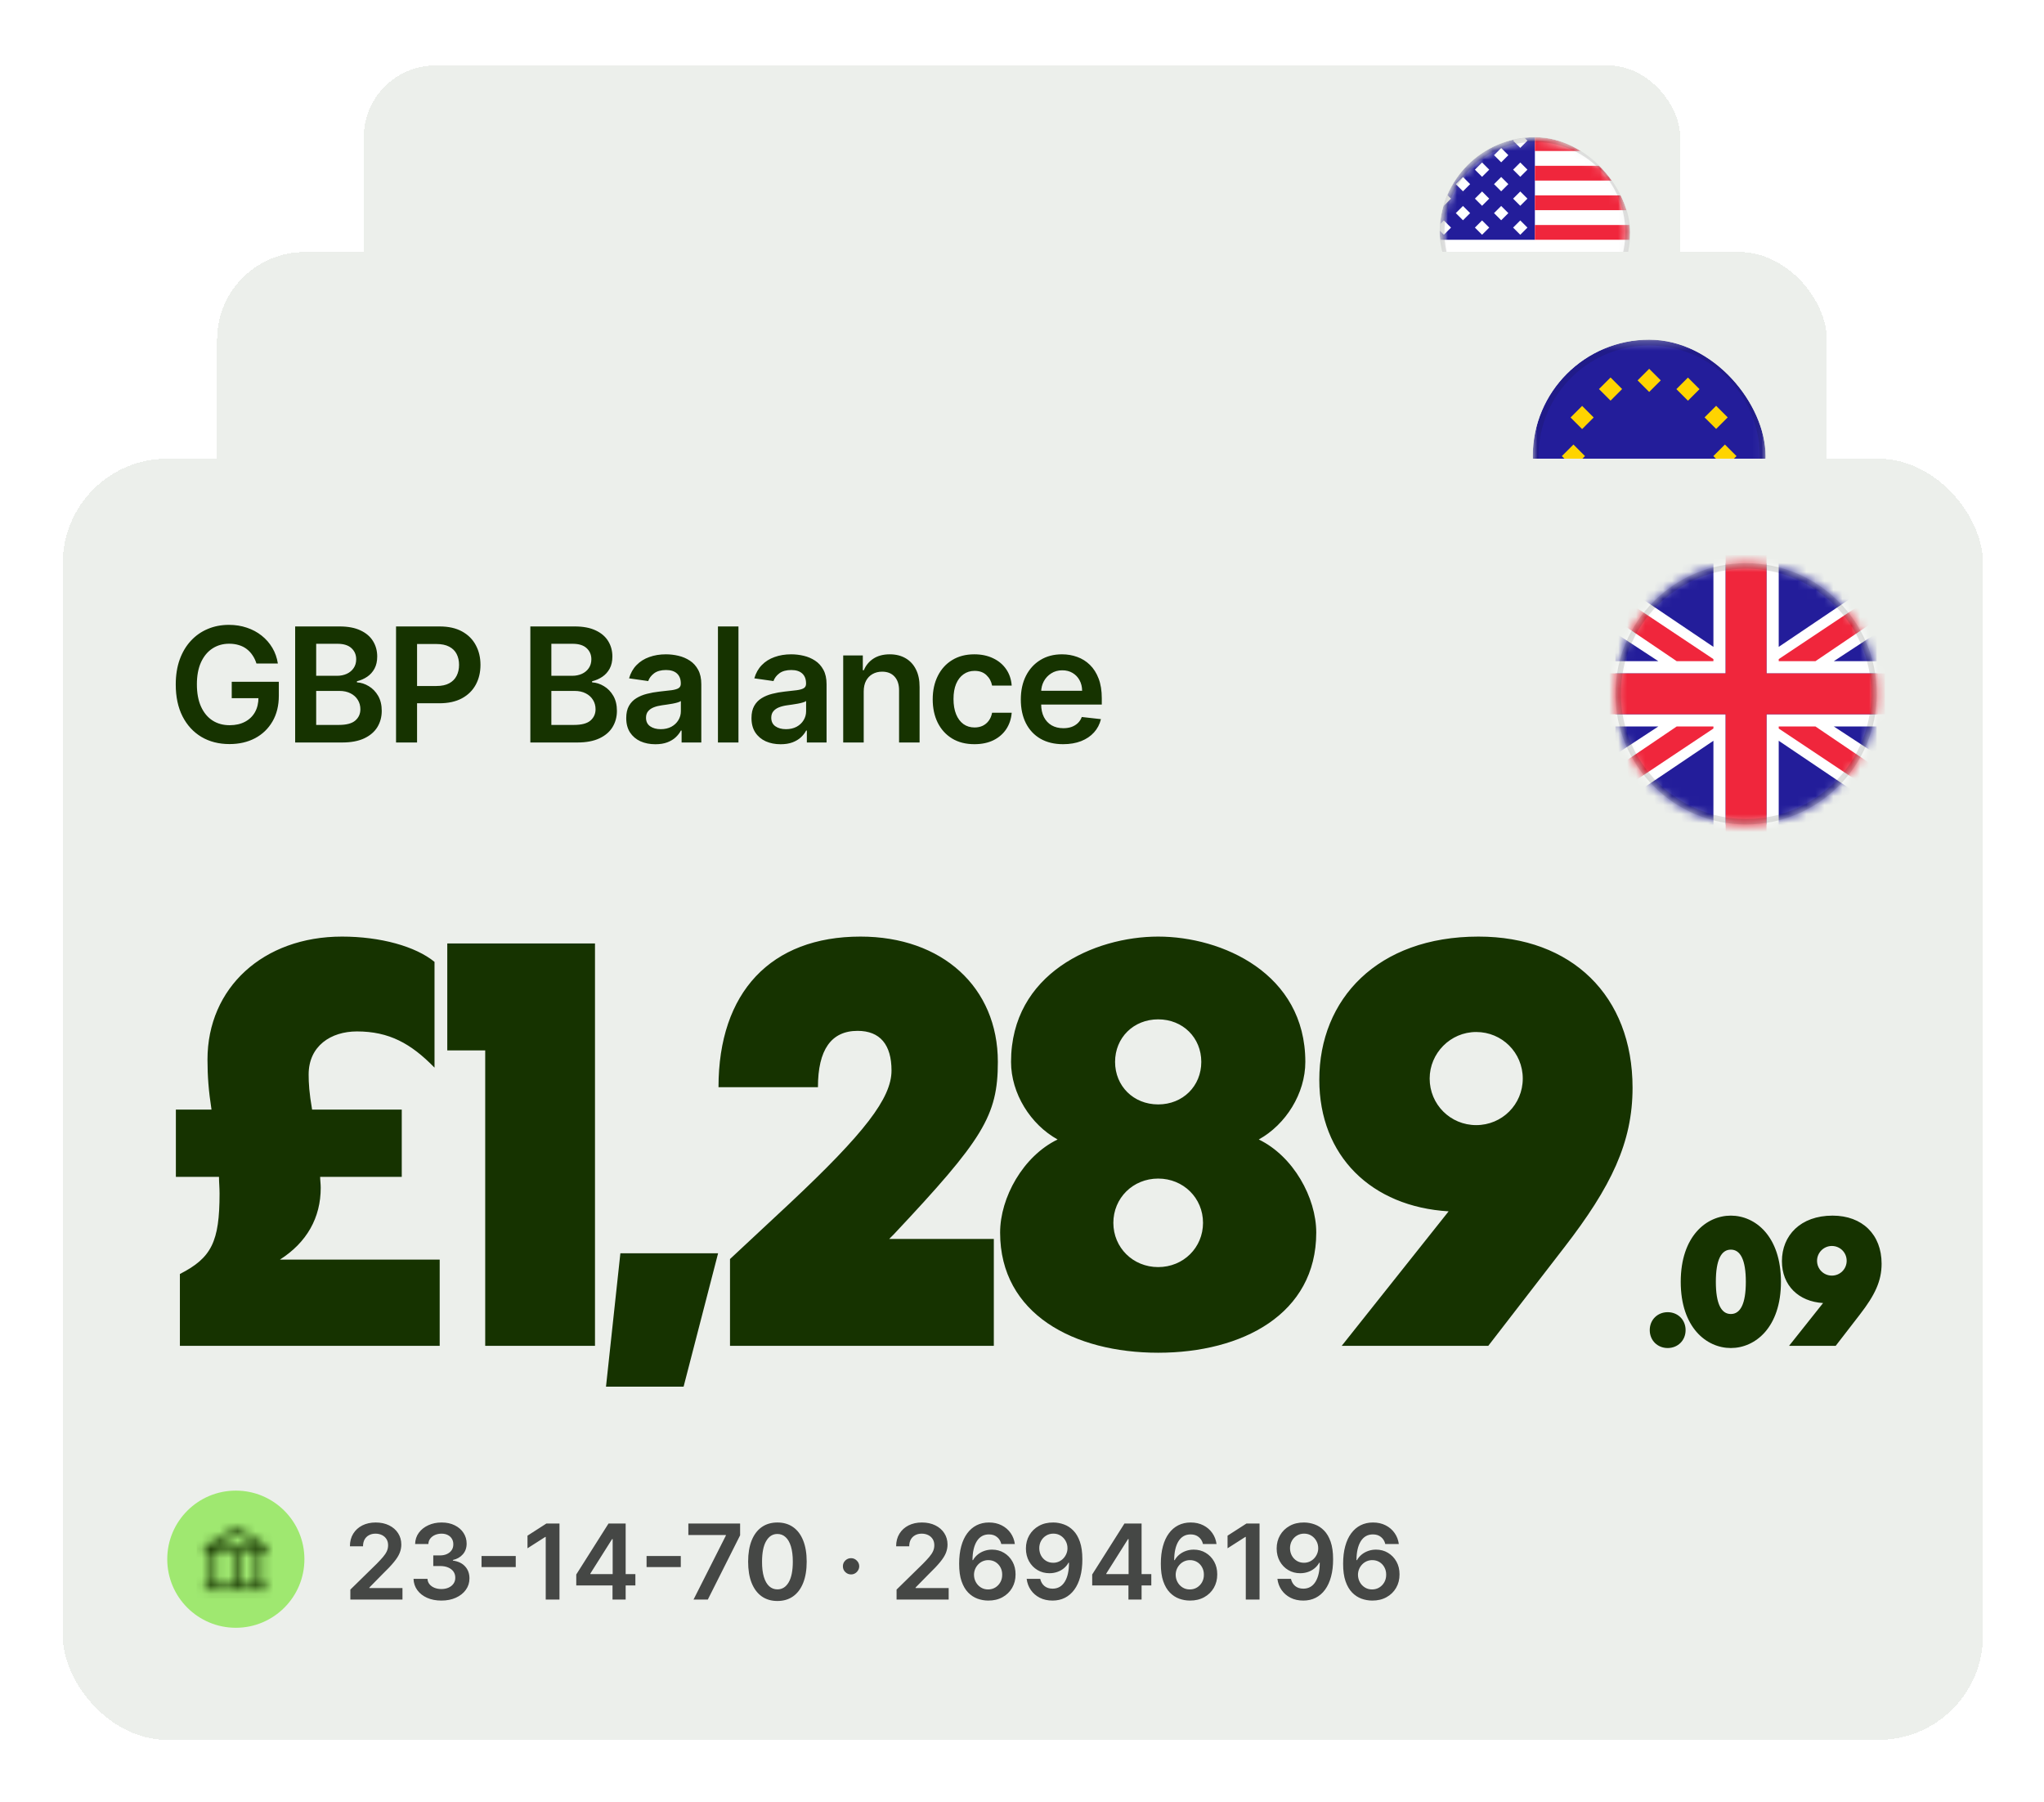 <svg width="228" height="201" viewBox="0 0 228 201" fill="none" xmlns="http://www.w3.org/2000/svg">
<g filter="url(#filter0_d_1416_63308)">
<rect x="40.578" y="10" width="146.844" height="98.061" rx="7.996" fill="#ECEFEB" shape-rendering="crispEdges"/>
<g clip-path="url(#clip0_1416_63308)">
<mask id="mask0_1416_63308" style="mask-type:luminance" maskUnits="userSpaceOnUse" x="160" y="17" width="22" height="23">
<path d="M181.829 28.615C181.829 22.75 177.074 17.996 171.209 17.996C165.344 17.996 160.59 22.75 160.59 28.615C160.59 34.48 165.344 39.235 171.209 39.235C177.074 39.235 181.829 34.48 181.829 28.615Z" fill="white"/>
</mask>
<g mask="url(#mask0_1416_63308)">
<path d="M181.829 28.615C181.829 22.75 177.074 17.996 171.209 17.996C165.344 17.996 160.59 22.75 160.59 28.615C160.59 34.48 165.344 39.235 171.209 39.235C177.074 39.235 181.829 34.48 181.829 28.615Z" fill="white"/>
<mask id="mask1_1416_63308" style="mask-type:alpha" maskUnits="userSpaceOnUse" x="160" y="17" width="22" height="23">
<path d="M171.209 39.235C177.074 39.235 181.829 34.48 181.829 28.615C181.829 22.75 177.074 17.996 171.209 17.996C165.344 17.996 160.59 22.75 160.59 28.615C160.59 34.48 165.344 39.235 171.209 39.235Z" fill="white"/>
</mask>
<g mask="url(#mask1_1416_63308)">
<path d="M160.59 17.996H181.829V39.235H160.59V17.996Z" fill="white"/>
<path d="M171.209 17.996H160.59V29.442H171.209V17.996Z" fill="#231D9A"/>
<path d="M167.451 20.801L168.25 20.002L167.451 19.203L166.652 20.002L167.451 20.801Z" fill="white"/>
<path d="M167.451 24.033L168.25 23.234L167.451 22.435L166.652 23.234L167.451 24.033Z" fill="white"/>
<path d="M167.451 27.265L168.25 26.466L167.451 25.667L166.652 26.466L167.451 27.265Z" fill="white"/>
<path d="M163.189 20.801L163.988 20.002L163.189 19.203L162.39 20.002L163.189 20.801Z" fill="white"/>
<path d="M163.189 24.033L163.988 23.234L163.189 22.435L162.39 23.234L163.189 24.033Z" fill="white"/>
<path d="M163.189 27.265L163.988 26.466L163.189 25.667L162.39 26.466L163.189 27.265Z" fill="white"/>
<path d="M169.58 22.417L170.379 21.618L169.58 20.819L168.781 21.618L169.58 22.417Z" fill="white"/>
<path d="M169.58 19.185L170.379 18.386L169.58 17.587L168.781 18.386L169.58 19.185Z" fill="white"/>
<path d="M169.58 25.649L170.379 24.85L169.58 24.051L168.781 24.85L169.58 25.649Z" fill="white"/>
<path d="M169.58 28.881L170.379 28.081L169.58 27.282L168.781 28.081L169.58 28.881Z" fill="white"/>
<path d="M165.318 22.417L166.117 21.618L165.318 20.819L164.519 21.618L165.318 22.417Z" fill="white"/>
<path d="M165.318 25.649L166.117 24.85L165.318 24.051L164.519 24.85L165.318 25.649Z" fill="white"/>
<path d="M165.318 28.881L166.117 28.081L165.318 27.282L164.519 28.081L165.318 28.881Z" fill="white"/>
<path d="M161.056 22.417L161.855 21.618L161.056 20.819L160.257 21.618L161.056 22.417Z" fill="white"/>
<path d="M161.056 25.649L161.855 24.85L161.056 24.051L160.257 24.85L161.056 25.649Z" fill="white"/>
<path d="M161.056 28.881L161.855 28.081L161.056 27.282L160.257 28.081L161.056 28.881Z" fill="white"/>
<path d="M186.891 17.887H171.211V19.537H186.891V17.887Z" fill="#F0263C"/>
<path d="M182.764 21.188H171.211V22.838H182.764V21.188Z" fill="#F0263C"/>
<path d="M182.764 24.489H171.211V26.139H182.764V24.489Z" fill="#F0263C"/>
<path d="M186.891 27.79H171.211V29.441H186.891V27.79Z" fill="#F0263C"/>
<path d="M186.808 31.091H160.812V32.741H186.808V31.091Z" fill="#F0263C"/>
<path d="M186.808 34.392H160.812V36.042H186.808V34.392Z" fill="#F0263C"/>
<path d="M186.808 37.693H160.812V39.343H186.808V37.693Z" fill="#F0263C"/>
</g>
</g>
<circle cx="171.209" cy="28.615" r="10.354" stroke="#0E0F0C" stroke-opacity="0.12" stroke-width="0.531"/>
</g>
</g>
<g filter="url(#filter1_d_1416_63308)">
<rect x="24.211" y="30.507" width="179.57" height="119.915" rx="9.778" fill="#ECEFEB" shape-rendering="crispEdges"/>
<g clip-path="url(#clip1_1416_63308)">
<mask id="mask2_1416_63308" style="mask-type:luminance" maskUnits="userSpaceOnUse" x="170" y="40" width="27" height="27">
<path d="M196.945 40.285H170.973V66.257H196.945V40.285Z" fill="white"/>
</mask>
<g mask="url(#mask2_1416_63308)">
<path d="M183.959 66.257C191.131 66.257 196.945 60.443 196.945 53.271C196.945 46.099 191.131 40.285 183.959 40.285C176.787 40.285 170.973 46.099 170.973 53.271C170.973 60.443 176.787 66.257 183.959 66.257Z" fill="#231D9A"/>
<path d="M185.251 44.823L183.959 43.532L182.668 44.823L183.959 46.114L185.251 44.823Z" fill="#FFD400"/>
<path d="M180.942 45.792L179.651 44.501L178.359 45.792L179.651 47.084L180.942 45.792Z" fill="#FFD400"/>
<path d="M177.77 48.964L176.479 47.673L175.188 48.964L176.479 50.256L177.77 48.964Z" fill="#FFD400"/>
<path d="M176.801 53.271L175.51 51.98L174.219 53.271L175.51 54.562L176.801 53.271Z" fill="#FFD400"/>
<path d="M177.782 57.594L176.491 56.302L175.199 57.594L176.491 58.885L177.782 57.594Z" fill="#FFD400"/>
<path d="M180.93 60.739L179.639 59.448L178.348 60.739L179.639 62.031L180.93 60.739Z" fill="#FFD400"/>
<path d="M188.323 62.031L187.031 60.739L188.323 59.448L189.614 60.739L188.323 62.031Z" fill="#FFD400"/>
<path d="M185.251 61.719L183.959 60.428L182.668 61.719L183.959 63.011L185.251 61.719Z" fill="#FFD400"/>
<path d="M192.727 57.578L191.436 56.287L190.145 57.578L191.436 58.87L192.727 57.578Z" fill="#FFD400"/>
<path d="M193.7 53.271L192.408 51.98L191.117 53.271L192.408 54.562L193.7 53.271Z" fill="#FFD400"/>
<path d="M192.719 48.951L191.428 47.66L190.137 48.951L191.428 50.242L192.719 48.951Z" fill="#FFD400"/>
<path d="M189.575 45.802L188.283 44.51L186.992 45.802L188.283 47.093L189.575 45.802Z" fill="#FFD400"/>
</g>
<circle cx="183.959" cy="53.271" r="12.662" stroke="#0E0F0C" stroke-opacity="0.12" stroke-width="0.649"/>
</g>
</g>
<g filter="url(#filter2_d_1416_63308)">
<rect x="7" y="53.858" width="214.2" height="142.914" rx="11.657" fill="#ECEFEB" shape-rendering="crispEdges"/>
<path d="M28.605 76.704C28.5 76.363 28.354 76.058 28.169 75.788C27.988 75.514 27.768 75.28 27.512 75.086C27.259 74.892 26.968 74.747 26.639 74.65C26.311 74.549 25.952 74.498 25.565 74.498C24.869 74.498 24.25 74.673 23.706 75.023C23.163 75.373 22.735 75.887 22.423 76.565C22.116 77.239 21.962 78.061 21.962 79.03C21.962 80.008 22.116 80.836 22.423 81.514C22.731 82.193 23.159 82.709 23.706 83.063C24.254 83.413 24.89 83.588 25.615 83.588C26.273 83.588 26.841 83.461 27.322 83.208C27.806 82.955 28.179 82.597 28.441 82.134C28.702 81.666 28.832 81.118 28.832 80.49L29.363 80.573H25.849V78.74H31.102V80.294C31.102 81.403 30.866 82.361 30.394 83.17C29.922 83.979 29.273 84.603 28.447 85.041C27.621 85.475 26.673 85.692 25.603 85.692C24.41 85.692 23.363 85.425 22.461 84.889C21.564 84.35 20.862 83.585 20.357 82.595C19.855 81.601 19.604 80.421 19.604 79.056C19.604 78.01 19.752 77.077 20.047 76.255C20.346 75.434 20.763 74.736 21.298 74.163C21.833 73.586 22.461 73.148 23.182 72.849C23.902 72.545 24.686 72.394 25.533 72.394C26.25 72.394 26.917 72.499 27.537 72.71C28.156 72.916 28.706 73.211 29.186 73.594C29.671 73.978 30.069 74.433 30.381 74.96C30.693 75.487 30.897 76.068 30.994 76.704H28.605ZM32.924 85.515V72.571H37.88C38.815 72.571 39.593 72.718 40.212 73.013C40.836 73.304 41.301 73.702 41.609 74.208C41.921 74.713 42.077 75.286 42.077 75.927C42.077 76.454 41.975 76.904 41.773 77.279C41.571 77.65 41.299 77.952 40.958 78.183C40.617 78.415 40.235 78.582 39.814 78.683V78.809C40.273 78.834 40.713 78.975 41.135 79.233C41.56 79.485 41.908 79.844 42.178 80.307C42.447 80.771 42.582 81.331 42.582 81.988C42.582 82.658 42.42 83.261 42.096 83.796C41.771 84.327 41.282 84.746 40.629 85.054C39.976 85.362 39.154 85.515 38.164 85.515H32.924ZM35.269 83.556H37.791C38.642 83.556 39.255 83.394 39.63 83.069C40.01 82.74 40.199 82.319 40.199 81.805C40.199 81.422 40.105 81.076 39.915 80.769C39.725 80.457 39.456 80.212 39.106 80.035C38.756 79.854 38.339 79.763 37.854 79.763H35.269V83.556ZM35.269 78.076H37.589C37.993 78.076 38.358 78.002 38.682 77.855C39.007 77.703 39.262 77.49 39.447 77.216C39.637 76.938 39.732 76.609 39.732 76.23C39.732 75.729 39.555 75.316 39.201 74.991C38.851 74.667 38.331 74.505 37.639 74.505H35.269V78.076ZM44.177 85.515V72.571H49.032C50.026 72.571 50.86 72.756 51.535 73.127C52.213 73.498 52.725 74.007 53.07 74.656C53.42 75.301 53.595 76.034 53.595 76.856C53.595 77.686 53.42 78.424 53.07 79.068C52.721 79.713 52.205 80.221 51.522 80.591C50.839 80.958 49.998 81.141 49 81.141H45.783V79.214H48.684C49.265 79.214 49.742 79.112 50.112 78.91C50.483 78.708 50.757 78.43 50.934 78.076C51.115 77.722 51.206 77.315 51.206 76.856C51.206 76.397 51.115 75.992 50.934 75.642C50.757 75.293 50.481 75.021 50.106 74.827C49.735 74.629 49.257 74.53 48.671 74.53H46.522V85.515H44.177ZM59.157 85.515V72.571H64.112C65.048 72.571 65.825 72.718 66.445 73.013C67.068 73.304 67.534 73.702 67.841 74.208C68.153 74.713 68.309 75.286 68.309 75.927C68.309 76.454 68.208 76.904 68.006 77.279C67.803 77.65 67.532 77.952 67.19 78.183C66.849 78.415 66.468 78.582 66.046 78.683V78.809C66.506 78.834 66.946 78.975 67.367 79.233C67.793 79.485 68.141 79.844 68.41 80.307C68.68 80.771 68.815 81.331 68.815 81.988C68.815 82.658 68.653 83.261 68.328 83.796C68.004 84.327 67.515 84.746 66.862 85.054C66.209 85.362 65.387 85.515 64.397 85.515H59.157ZM61.502 83.556H64.024C64.875 83.556 65.488 83.394 65.863 83.069C66.242 82.74 66.432 82.319 66.432 81.805C66.432 81.422 66.337 81.076 66.147 80.769C65.958 80.457 65.688 80.212 65.338 80.035C64.989 79.854 64.572 79.763 64.087 79.763H61.502V83.556ZM61.502 78.076H63.822C64.226 78.076 64.591 78.002 64.915 77.855C65.24 77.703 65.494 77.49 65.68 77.216C65.869 76.938 65.964 76.609 65.964 76.23C65.964 75.729 65.787 75.316 65.433 74.991C65.084 74.667 64.563 74.505 63.872 74.505H61.502V78.076ZM73.103 85.711C72.487 85.711 71.933 85.602 71.44 85.383C70.951 85.159 70.564 84.831 70.277 84.397C69.995 83.963 69.854 83.427 69.854 82.791C69.854 82.243 69.955 81.79 70.157 81.432C70.359 81.074 70.635 80.787 70.985 80.573C71.335 80.358 71.729 80.195 72.167 80.086C72.609 79.972 73.067 79.89 73.539 79.839C74.108 79.78 74.569 79.728 74.923 79.681C75.277 79.631 75.534 79.555 75.694 79.454C75.858 79.348 75.941 79.186 75.941 78.967V78.929C75.941 78.453 75.799 78.084 75.517 77.823C75.235 77.562 74.828 77.431 74.297 77.431C73.737 77.431 73.292 77.553 72.963 77.798C72.639 78.042 72.42 78.331 72.306 78.664L70.17 78.36C70.338 77.77 70.616 77.277 71.004 76.881C71.392 76.481 71.866 76.182 72.426 75.984C72.987 75.781 73.606 75.68 74.284 75.68C74.752 75.68 75.218 75.735 75.681 75.845C76.145 75.954 76.568 76.135 76.952 76.388C77.335 76.637 77.643 76.976 77.875 77.406C78.111 77.836 78.228 78.373 78.228 79.018V85.515H76.029V84.182H75.953C75.814 84.451 75.618 84.704 75.365 84.94C75.117 85.172 74.803 85.359 74.424 85.503C74.049 85.642 73.608 85.711 73.103 85.711ZM73.697 84.03C74.156 84.03 74.554 83.939 74.891 83.758C75.228 83.573 75.487 83.328 75.669 83.025C75.854 82.722 75.947 82.391 75.947 82.033V80.889C75.875 80.948 75.753 81.002 75.58 81.053C75.412 81.103 75.222 81.148 75.011 81.186C74.801 81.224 74.592 81.257 74.386 81.287C74.179 81.316 74 81.341 73.848 81.363C73.507 81.409 73.201 81.485 72.932 81.59C72.662 81.695 72.449 81.843 72.293 82.033C72.138 82.218 72.06 82.458 72.06 82.753C72.06 83.174 72.213 83.493 72.521 83.708C72.829 83.922 73.221 84.03 73.697 84.03ZM82.372 72.571V85.515H80.084V72.571H82.372ZM87.074 85.711C86.459 85.711 85.905 85.602 85.412 85.383C84.923 85.159 84.535 84.831 84.249 84.397C83.966 83.963 83.825 83.427 83.825 82.791C83.825 82.243 83.926 81.79 84.129 81.432C84.331 81.074 84.607 80.787 84.957 80.573C85.306 80.358 85.7 80.195 86.138 80.086C86.581 79.972 87.038 79.89 87.51 79.839C88.079 79.78 88.54 79.728 88.894 79.681C89.248 79.631 89.505 79.555 89.665 79.454C89.83 79.348 89.912 79.186 89.912 78.967V78.929C89.912 78.453 89.771 78.084 89.489 77.823C89.206 77.562 88.799 77.431 88.269 77.431C87.708 77.431 87.264 77.553 86.935 77.798C86.611 78.042 86.391 78.331 86.278 78.664L84.141 78.36C84.31 77.77 84.588 77.277 84.975 76.881C85.363 76.481 85.837 76.182 86.398 75.984C86.958 75.781 87.578 75.68 88.256 75.68C88.724 75.68 89.189 75.735 89.653 75.845C90.116 75.954 90.54 76.135 90.923 76.388C91.307 76.637 91.614 76.976 91.846 77.406C92.082 77.836 92.2 78.373 92.2 79.018V85.515H90.001V84.182H89.925C89.786 84.451 89.59 84.704 89.337 84.94C89.088 85.172 88.774 85.359 88.395 85.503C88.02 85.642 87.58 85.711 87.074 85.711ZM87.668 84.03C88.127 84.03 88.526 83.939 88.863 83.758C89.2 83.573 89.459 83.328 89.64 83.025C89.826 82.722 89.918 82.391 89.918 82.033V80.889C89.847 80.948 89.725 81.002 89.552 81.053C89.383 81.103 89.194 81.148 88.983 81.186C88.772 81.224 88.564 81.257 88.357 81.287C88.151 81.316 87.972 81.341 87.82 81.363C87.478 81.409 87.173 81.485 86.903 81.59C86.634 81.695 86.421 81.843 86.265 82.033C86.109 82.218 86.031 82.458 86.031 82.753C86.031 83.174 86.185 83.493 86.493 83.708C86.8 83.922 87.192 84.03 87.668 84.03ZM96.344 79.827V85.515H94.056V75.807H96.243V77.456H96.356C96.58 76.913 96.936 76.481 97.425 76.161C97.918 75.841 98.527 75.68 99.251 75.68C99.921 75.68 100.505 75.824 101.002 76.11C101.504 76.397 101.891 76.812 102.165 77.355C102.443 77.899 102.58 78.558 102.576 79.334V85.515H100.288V79.688C100.288 79.039 100.119 78.531 99.782 78.164C99.449 77.798 98.988 77.615 98.398 77.615C97.998 77.615 97.642 77.703 97.33 77.88C97.022 78.053 96.78 78.303 96.603 78.632C96.43 78.961 96.344 79.359 96.344 79.827ZM108.692 85.705C107.723 85.705 106.891 85.492 106.195 85.067C105.504 84.641 104.971 84.053 104.596 83.303C104.225 82.549 104.04 81.681 104.04 80.699C104.04 79.713 104.23 78.843 104.609 78.088C104.988 77.33 105.523 76.74 106.214 76.319C106.91 75.893 107.731 75.68 108.679 75.68C109.467 75.68 110.165 75.826 110.771 76.117C111.382 76.403 111.869 76.81 112.232 77.336C112.594 77.859 112.8 78.47 112.851 79.169H110.664C110.576 78.702 110.365 78.312 110.032 78C109.703 77.684 109.263 77.526 108.711 77.526C108.243 77.526 107.832 77.652 107.478 77.905C107.124 78.154 106.848 78.512 106.65 78.98C106.457 79.447 106.36 80.008 106.36 80.661C106.36 81.323 106.457 81.891 106.65 82.368C106.844 82.84 107.116 83.204 107.466 83.461C107.82 83.714 108.235 83.84 108.711 83.84C109.048 83.84 109.349 83.777 109.615 83.651C109.884 83.52 110.11 83.333 110.291 83.088C110.472 82.844 110.597 82.547 110.664 82.197H112.851C112.796 82.884 112.594 83.493 112.244 84.024C111.894 84.55 111.418 84.963 110.816 85.263C110.213 85.557 109.505 85.705 108.692 85.705ZM118.583 85.705C117.609 85.705 116.769 85.503 116.061 85.098C115.357 84.689 114.816 84.112 114.436 83.366C114.057 82.616 113.868 81.733 113.868 80.718C113.868 79.719 114.057 78.843 114.436 78.088C114.82 77.33 115.355 76.74 116.042 76.319C116.729 75.893 117.536 75.68 118.463 75.68C119.061 75.68 119.626 75.777 120.157 75.971C120.692 76.161 121.164 76.456 121.573 76.856C121.985 77.256 122.31 77.766 122.546 78.386C122.782 79.001 122.9 79.734 122.9 80.585V81.287H114.942V79.745H120.707C120.702 79.306 120.608 78.916 120.422 78.575C120.237 78.23 119.978 77.958 119.645 77.76C119.316 77.562 118.933 77.463 118.494 77.463C118.027 77.463 117.616 77.576 117.262 77.804C116.908 78.027 116.632 78.322 116.434 78.689C116.24 79.051 116.141 79.45 116.137 79.884V81.23C116.137 81.794 116.24 82.279 116.446 82.684C116.653 83.084 116.942 83.391 117.312 83.606C117.683 83.817 118.117 83.922 118.614 83.922C118.947 83.922 119.249 83.876 119.518 83.783C119.788 83.686 120.022 83.545 120.22 83.36C120.418 83.174 120.568 82.945 120.669 82.671L122.805 82.911C122.67 83.476 122.413 83.969 122.034 84.39C121.659 84.807 121.179 85.132 120.593 85.364C120.007 85.591 119.337 85.705 118.583 85.705Z" fill="#163300"/>
<path d="M20.067 144.801C23.593 143.006 24.491 141.211 24.491 135.825C24.491 135.184 24.427 134.543 24.427 133.966H19.618V126.464H23.593C23.273 124.413 23.144 122.746 23.144 120.886C23.144 112.872 29.363 107.166 38.147 107.166C42.443 107.166 46.354 108.256 48.469 109.987V121.784C45.841 119.091 43.404 117.745 39.814 117.745C36.929 117.745 34.428 119.348 34.428 122.553C34.428 123.515 34.492 124.605 34.813 126.464H44.815V133.966H35.711C35.711 134.35 35.775 134.735 35.775 135.184C35.775 138.518 34.236 141.275 31.223 143.198H49.046V152.815H20.067V144.801ZM66.369 107.935V152.815H54.123V119.861H49.892V107.935H66.369ZM67.597 157.367L69.2 142.493H80.1L76.253 157.367H67.597ZM81.429 152.815V143.134L88.097 136.915C96.431 129.093 99.445 125.182 99.445 122.105C99.445 119.219 98.162 117.681 95.662 117.681C92.713 117.681 91.238 119.796 91.238 123.964H80.146C80.146 113.385 85.981 107.166 95.983 107.166C105.087 107.166 111.306 112.808 111.306 121.143C111.306 127.17 109.639 129.798 99.701 140.377L99.188 140.89H110.857V152.815H81.429ZM129.191 153.585C119.83 153.585 111.559 149.289 111.559 140.185C111.559 136.274 114.124 131.658 117.971 129.798C114.957 128.131 112.778 124.669 112.778 121.143C112.778 111.269 122.074 107.166 129.191 107.166C136.307 107.166 145.604 111.269 145.604 121.143C145.604 124.669 143.424 128.131 140.411 129.798C144.258 131.658 146.822 136.274 146.822 140.185C146.822 149.289 138.551 153.585 129.191 153.585ZM124.19 139.095C124.19 141.852 126.37 144.032 129.191 144.032C132.012 144.032 134.192 141.852 134.192 139.095C134.192 136.338 132.012 134.158 129.191 134.158C126.37 134.158 124.19 136.338 124.19 139.095ZM124.382 121.143C124.382 123.836 126.434 125.887 129.191 125.887C131.948 125.887 133.999 123.836 133.999 121.143C133.999 118.45 131.948 116.398 129.191 116.398C126.434 116.398 124.382 118.45 124.382 121.143ZM164.922 107.166C175.309 107.166 182.105 113.77 182.105 124.028C182.105 130.119 179.733 135.056 174.476 141.852L166.012 152.815H149.663L161.589 137.813C152.997 137.3 147.163 131.658 147.163 123.13C147.163 114.154 153.638 107.166 164.922 107.166ZM159.473 123.002C159.473 125.887 161.781 128.195 164.666 128.195C167.551 128.195 169.859 125.887 169.859 123.002C169.859 120.117 167.551 117.809 164.666 117.809C161.781 117.809 159.473 120.181 159.473 123.002Z" fill="#163300"/>
<path d="M186.023 153.06C184.901 153.06 184.023 152.224 184.023 151.061C184.023 149.898 184.901 149.062 186.023 149.062C187.145 149.062 188.022 149.898 188.022 151.061C188.022 152.224 187.145 153.06 186.023 153.06ZM193.068 153.06C190.355 153.06 187.479 150.775 187.479 145.675C187.479 140.575 190.355 138.291 193.068 138.291C195.782 138.291 198.658 140.575 198.658 145.675C198.658 150.775 195.782 153.06 193.068 153.06ZM191.396 145.675C191.396 148.144 192.008 149.266 193.068 149.266C194.129 149.266 194.741 148.144 194.741 145.675C194.741 143.207 194.129 142.085 193.068 142.085C192.008 142.085 191.396 143.207 191.396 145.675ZM204.418 138.291C207.723 138.291 209.885 140.392 209.885 143.656C209.885 145.594 209.131 147.165 207.458 149.327L204.765 152.815H199.563L203.357 148.042C200.624 147.879 198.767 146.083 198.767 143.37C198.767 140.514 200.828 138.291 204.418 138.291ZM202.684 143.329C202.684 144.247 203.419 144.982 204.337 144.982C205.255 144.982 205.989 144.247 205.989 143.329C205.989 142.411 205.255 141.677 204.337 141.677C203.419 141.677 202.684 142.432 202.684 143.329Z" fill="#163300"/>
<circle cx="26.306" cy="176.615" r="7.65" fill="#9FE870"/>
<mask id="mask3_1416_63308" style="mask-type:alpha" maskUnits="userSpaceOnUse" x="22" y="173" width="8" height="8">
<path fill-rule="evenodd" clip-rule="evenodd" d="M26.637 173.212C26.484 173.116 26.291 173.114 26.136 173.207L22.817 175.215C22.667 175.306 22.619 175.5 22.71 175.65C22.769 175.748 22.874 175.803 22.981 175.803L23.456 175.803V179.446H22.823V180.08H29.791V179.446H29.158V175.803H29.633C29.738 175.803 29.84 175.751 29.901 175.656C29.994 175.508 29.95 175.312 29.802 175.219L26.637 173.212ZM28.542 175.17L26.38 173.8L24.116 175.17H28.542ZM26.624 175.803H28.524V179.446H26.624V175.803ZM24.09 175.803V179.446H25.99V175.803H24.09Z" fill="#FF00FF"/>
</mask>
<g mask="url(#mask3_1416_63308)">
<rect x="21.938" y="172.244" width="8.743" height="8.743" fill="#163300"/>
</g>
<path d="M39.081 181.115V180.006L42.025 177.121C42.306 176.836 42.541 176.584 42.728 176.363C42.916 176.142 43.057 175.928 43.151 175.721C43.245 175.514 43.291 175.294 43.291 175.059C43.291 174.791 43.231 174.562 43.109 174.372C42.988 174.179 42.821 174.03 42.608 173.925C42.396 173.82 42.154 173.767 41.884 173.767C41.605 173.767 41.361 173.825 41.151 173.941C40.942 174.054 40.779 174.216 40.663 174.426C40.55 174.635 40.493 174.885 40.493 175.175H39.032C39.032 174.637 39.155 174.169 39.4 173.772C39.646 173.374 39.984 173.067 40.414 172.848C40.848 172.63 41.344 172.521 41.905 172.521C42.473 172.521 42.973 172.628 43.403 172.84C43.834 173.053 44.168 173.344 44.405 173.714C44.645 174.083 44.765 174.506 44.765 174.98C44.765 175.298 44.705 175.61 44.583 175.916C44.462 176.222 44.248 176.562 43.941 176.934C43.638 177.307 43.212 177.758 42.662 178.288L41.201 179.774V179.832H44.894V181.115H39.081ZM49.236 181.231C48.64 181.231 48.11 181.129 47.647 180.925C47.186 180.721 46.821 180.436 46.554 180.072C46.286 179.708 46.144 179.287 46.127 178.81H47.684C47.697 179.039 47.773 179.239 47.911 179.41C48.049 179.578 48.233 179.709 48.462 179.803C48.691 179.897 48.948 179.944 49.232 179.944C49.535 179.944 49.805 179.891 50.039 179.786C50.274 179.679 50.457 179.53 50.59 179.339C50.722 179.149 50.787 178.93 50.784 178.681C50.787 178.425 50.721 178.198 50.586 178.002C50.45 177.806 50.254 177.653 49.998 177.543C49.744 177.432 49.438 177.377 49.079 177.377H48.33V176.193H49.079C49.374 176.193 49.632 176.142 49.853 176.04C50.076 175.938 50.252 175.795 50.379 175.61C50.506 175.422 50.568 175.205 50.565 174.96C50.568 174.72 50.514 174.511 50.404 174.335C50.296 174.155 50.143 174.016 49.944 173.917C49.748 173.817 49.518 173.767 49.253 173.767C48.993 173.767 48.753 173.814 48.532 173.908C48.312 174.002 48.134 174.136 47.998 174.31C47.863 174.481 47.791 174.685 47.783 174.922H46.305C46.316 174.448 46.453 174.031 46.715 173.672C46.98 173.311 47.333 173.029 47.775 172.828C48.216 172.624 48.712 172.521 49.261 172.521C49.827 172.521 50.318 172.628 50.735 172.84C51.154 173.05 51.478 173.333 51.707 173.689C51.937 174.045 52.051 174.438 52.051 174.869C52.054 175.346 51.913 175.746 51.629 176.069C51.347 176.392 50.977 176.603 50.519 176.702V176.769C51.115 176.851 51.572 177.072 51.89 177.431C52.21 177.787 52.368 178.23 52.366 178.76C52.366 179.235 52.23 179.66 51.96 180.035C51.692 180.407 51.322 180.7 50.85 180.912C50.381 181.125 49.843 181.231 49.236 181.231ZM57.529 176.26V177.493H53.712V176.26H57.529ZM62.408 172.637V181.115H60.873V174.132H60.823L58.84 175.398V173.991L60.947 172.637H62.408ZM64.28 179.542V178.321L67.877 172.637H68.895V174.376H68.275L65.853 178.213V178.28H70.874V179.542H64.28ZM68.324 181.115V179.17L68.341 178.623V172.637H69.79V181.115H68.324ZM75.939 176.26V177.493H72.122V176.26H75.939ZM77.362 181.115L80.968 173.979V173.921H76.783V172.637H82.557V173.95L78.956 181.115H77.362ZM86.717 181.277C86.035 181.277 85.45 181.104 84.962 180.759C84.476 180.412 84.102 179.911 83.84 179.257C83.58 178.6 83.451 177.809 83.451 176.885C83.453 175.96 83.584 175.174 83.844 174.525C84.106 173.874 84.48 173.377 84.966 173.035C85.454 172.693 86.038 172.521 86.717 172.521C87.396 172.521 87.979 172.693 88.468 173.035C88.956 173.377 89.33 173.874 89.59 174.525C89.852 175.176 89.983 175.963 89.983 176.885C89.983 177.812 89.852 178.604 89.59 179.261C89.33 179.915 88.956 180.414 88.468 180.759C87.982 181.104 87.398 181.277 86.717 181.277ZM86.717 179.981C87.247 179.981 87.665 179.72 87.971 179.199C88.28 178.674 88.435 177.903 88.435 176.885C88.435 176.211 88.364 175.645 88.224 175.187C88.083 174.729 87.884 174.384 87.627 174.152C87.371 173.918 87.067 173.801 86.717 173.801C86.19 173.801 85.773 174.063 85.467 174.587C85.16 175.109 85.006 175.875 85.003 176.885C85 177.561 85.068 178.129 85.206 178.59C85.347 179.051 85.545 179.399 85.802 179.633C86.058 179.865 86.364 179.981 86.717 179.981ZM94.933 178.313C94.682 178.313 94.467 178.224 94.287 178.048C94.108 177.871 94.019 177.656 94.022 177.402C94.019 177.154 94.108 176.941 94.287 176.765C94.467 176.588 94.682 176.5 94.933 176.5C95.176 176.5 95.387 176.588 95.566 176.765C95.749 176.941 95.841 177.154 95.844 177.402C95.841 177.57 95.797 177.724 95.711 177.862C95.629 178 95.518 178.11 95.38 178.193C95.245 178.273 95.096 178.313 94.933 178.313ZM100.009 181.115V180.006L102.953 177.121C103.234 176.836 103.469 176.584 103.656 176.363C103.844 176.142 103.985 175.928 104.079 175.721C104.172 175.514 104.219 175.294 104.219 175.059C104.219 174.791 104.159 174.562 104.037 174.372C103.916 174.179 103.749 174.03 103.536 173.925C103.324 173.82 103.082 173.767 102.812 173.767C102.533 173.767 102.289 173.825 102.079 173.941C101.869 174.054 101.707 174.216 101.591 174.426C101.478 174.635 101.421 174.885 101.421 175.175H99.96C99.96 174.637 100.083 174.169 100.328 173.772C100.574 173.374 100.912 173.067 101.342 172.848C101.776 172.63 102.272 172.521 102.833 172.521C103.401 172.521 103.901 172.628 104.331 172.84C104.762 173.053 105.096 173.344 105.333 173.714C105.573 174.083 105.693 174.506 105.693 174.98C105.693 175.298 105.632 175.61 105.511 175.916C105.39 176.222 105.176 176.562 104.869 176.934C104.566 177.307 104.139 177.758 103.59 178.288L102.129 179.774V179.832H105.821V181.115H100.009ZM110.226 181.231C109.82 181.228 109.424 181.158 109.038 181.02C108.652 180.879 108.304 180.652 107.995 180.337C107.686 180.02 107.44 179.599 107.258 179.074C107.076 178.547 106.986 177.895 106.989 177.116C106.989 176.391 107.066 175.743 107.221 175.175C107.375 174.606 107.597 174.126 107.887 173.734C108.177 173.34 108.526 173.039 108.935 172.832C109.346 172.625 109.805 172.521 110.313 172.521C110.846 172.521 111.318 172.626 111.729 172.836C112.143 173.046 112.477 173.333 112.731 173.697C112.984 174.059 113.142 174.467 113.202 174.922H111.691C111.614 174.597 111.456 174.337 111.215 174.144C110.978 173.948 110.677 173.85 110.313 173.85C109.725 173.85 109.273 174.106 108.955 174.616C108.641 175.127 108.482 175.828 108.479 176.719H108.537C108.672 176.476 108.848 176.268 109.063 176.094C109.278 175.92 109.521 175.786 109.791 175.692C110.065 175.596 110.353 175.548 110.657 175.548C111.153 175.548 111.599 175.666 111.994 175.904C112.391 176.141 112.706 176.468 112.938 176.885C113.169 177.299 113.284 177.773 113.281 178.309C113.284 178.866 113.157 179.367 112.9 179.811C112.644 180.253 112.286 180.601 111.828 180.854C111.37 181.108 110.836 181.234 110.226 181.231ZM110.218 179.989C110.519 179.989 110.788 179.916 111.025 179.77C111.262 179.624 111.45 179.426 111.588 179.178C111.726 178.93 111.794 178.651 111.791 178.342C111.794 178.038 111.727 177.764 111.592 177.518C111.46 177.272 111.276 177.078 111.042 176.934C110.807 176.791 110.539 176.719 110.238 176.719C110.015 176.719 109.807 176.762 109.613 176.847C109.42 176.933 109.252 177.052 109.108 177.203C108.965 177.352 108.852 177.526 108.769 177.725C108.689 177.921 108.647 178.131 108.645 178.354C108.647 178.649 108.716 178.921 108.852 179.17C108.987 179.418 109.173 179.617 109.411 179.766C109.648 179.915 109.917 179.989 110.218 179.989ZM117.495 172.521C117.901 172.524 118.296 172.596 118.679 172.737C119.066 172.875 119.413 173.101 119.722 173.416C120.032 173.727 120.277 174.146 120.459 174.67C120.641 175.194 120.733 175.843 120.733 176.616C120.735 177.344 120.658 177.995 120.501 178.569C120.346 179.141 120.124 179.624 119.834 180.018C119.544 180.413 119.195 180.714 118.787 180.921C118.378 181.128 117.919 181.231 117.408 181.231C116.873 181.231 116.398 181.126 115.984 180.917C115.573 180.707 115.241 180.42 114.987 180.056C114.733 179.691 114.577 179.275 114.519 178.805H116.03C116.107 179.142 116.264 179.41 116.502 179.608C116.742 179.804 117.044 179.902 117.408 179.902C117.996 179.902 118.449 179.647 118.766 179.137C119.084 178.626 119.242 177.917 119.242 177.009H119.184C119.049 177.252 118.874 177.461 118.659 177.638C118.443 177.812 118.199 177.946 117.926 178.04C117.655 178.133 117.368 178.18 117.065 178.18C116.568 178.18 116.121 178.062 115.724 177.824C115.329 177.587 115.016 177.261 114.784 176.847C114.555 176.433 114.439 175.96 114.436 175.427C114.436 174.876 114.563 174.38 114.817 173.941C115.074 173.5 115.431 173.152 115.889 172.898C116.347 172.642 116.883 172.516 117.495 172.521ZM117.499 173.763C117.201 173.763 116.932 173.836 116.692 173.983C116.455 174.126 116.267 174.322 116.129 174.571C115.994 174.816 115.926 175.091 115.926 175.394C115.929 175.695 115.997 175.968 116.129 176.214C116.264 176.46 116.448 176.654 116.68 176.798C116.914 176.941 117.182 177.013 117.483 177.013C117.706 177.013 117.915 176.97 118.108 176.885C118.301 176.799 118.47 176.68 118.613 176.529C118.759 176.374 118.872 176.199 118.952 176.003C119.035 175.807 119.075 175.6 119.073 175.382C119.073 175.092 119.004 174.824 118.866 174.579C118.73 174.333 118.544 174.136 118.307 173.987C118.072 173.838 117.803 173.763 117.499 173.763ZM121.83 179.542V178.321L125.427 172.637H126.445V174.376H125.824L123.403 178.213V178.28H128.424V179.542H121.83ZM125.874 181.115V179.17L125.891 178.623V172.637H127.339V181.115H125.874ZM132.723 181.231C132.317 181.228 131.921 181.158 131.535 181.02C131.149 180.879 130.801 180.652 130.492 180.337C130.183 180.02 129.937 179.599 129.755 179.074C129.573 178.547 129.483 177.895 129.486 177.116C129.486 176.391 129.563 175.743 129.718 175.175C129.872 174.606 130.094 174.126 130.384 173.734C130.674 173.34 131.023 173.039 131.432 172.832C131.843 172.625 132.302 172.521 132.81 172.521C133.343 172.521 133.815 172.626 134.226 172.836C134.64 173.046 134.974 173.333 135.228 173.697C135.481 174.059 135.639 174.467 135.699 174.922H134.188C134.111 174.597 133.953 174.337 133.712 174.144C133.475 173.948 133.174 173.85 132.81 173.85C132.222 173.85 131.77 174.106 131.452 174.616C131.138 175.127 130.979 175.828 130.976 176.719H131.034C131.169 176.476 131.345 176.268 131.56 176.094C131.775 175.92 132.018 175.786 132.288 175.692C132.562 175.596 132.85 175.548 133.154 175.548C133.65 175.548 134.096 175.666 134.491 175.904C134.888 176.141 135.203 176.468 135.435 176.885C135.666 177.299 135.781 177.773 135.778 178.309C135.781 178.866 135.654 179.367 135.397 179.811C135.141 180.253 134.783 180.601 134.325 180.854C133.867 181.108 133.333 181.234 132.723 181.231ZM132.715 179.989C133.016 179.989 133.285 179.916 133.522 179.77C133.759 179.624 133.947 179.426 134.085 179.178C134.223 178.93 134.291 178.651 134.288 178.342C134.291 178.038 134.224 177.764 134.089 177.518C133.957 177.272 133.773 177.078 133.539 176.934C133.304 176.791 133.036 176.719 132.735 176.719C132.512 176.719 132.304 176.762 132.11 176.847C131.917 176.933 131.749 177.052 131.605 177.203C131.462 177.352 131.349 177.526 131.266 177.725C131.186 177.921 131.145 178.131 131.142 178.354C131.145 178.649 131.213 178.921 131.349 179.17C131.484 179.418 131.67 179.617 131.908 179.766C132.145 179.915 132.414 179.989 132.715 179.989ZM140.497 172.637V181.115H138.962V174.132H138.912L136.929 175.398V173.991L139.036 172.637H140.497ZM145.465 172.521C145.871 172.524 146.265 172.596 146.649 172.737C147.035 172.875 147.383 173.101 147.692 173.416C148.001 173.727 148.247 174.146 148.429 174.67C148.611 175.194 148.702 175.843 148.702 176.616C148.705 177.344 148.628 177.995 148.47 178.569C148.316 179.141 148.094 179.624 147.804 180.018C147.514 180.413 147.165 180.714 146.757 180.921C146.348 181.128 145.889 181.231 145.378 181.231C144.843 181.231 144.368 181.126 143.954 180.917C143.543 180.707 143.21 180.42 142.956 180.056C142.702 179.691 142.547 179.275 142.489 178.805H144C144.077 179.142 144.234 179.41 144.471 179.608C144.712 179.804 145.014 179.902 145.378 179.902C145.966 179.902 146.418 179.647 146.736 179.137C147.053 178.626 147.212 177.917 147.212 177.009H147.154C147.019 177.252 146.843 177.461 146.628 177.638C146.413 177.812 146.169 177.946 145.896 178.04C145.625 178.133 145.338 178.18 145.034 178.18C144.538 178.18 144.091 178.062 143.693 177.824C143.299 177.587 142.985 177.261 142.754 176.847C142.524 176.433 142.409 175.96 142.406 175.427C142.406 174.876 142.533 174.38 142.787 173.941C143.043 173.5 143.401 173.152 143.859 172.898C144.317 172.642 144.852 172.516 145.465 172.521ZM145.469 173.763C145.171 173.763 144.902 173.836 144.662 173.983C144.425 174.126 144.237 174.322 144.099 174.571C143.964 174.816 143.896 175.091 143.896 175.394C143.899 175.695 143.966 175.968 144.099 176.214C144.234 176.46 144.418 176.654 144.649 176.798C144.884 176.941 145.152 177.013 145.453 177.013C145.676 177.013 145.884 176.97 146.078 176.885C146.271 176.799 146.439 176.68 146.583 176.529C146.729 176.374 146.842 176.199 146.922 176.003C147.005 175.807 147.045 175.6 147.042 175.382C147.042 175.092 146.973 174.824 146.835 174.579C146.7 174.333 146.514 174.136 146.276 173.987C146.042 173.838 145.773 173.763 145.469 173.763ZM153.057 181.231C152.651 181.228 152.255 181.158 151.869 181.02C151.483 180.879 151.135 180.652 150.826 180.337C150.517 180.02 150.271 179.599 150.089 179.074C149.907 178.547 149.817 177.895 149.82 177.116C149.82 176.391 149.897 175.743 150.052 175.175C150.206 174.606 150.428 174.126 150.718 173.734C151.008 173.34 151.357 173.039 151.766 172.832C152.177 172.625 152.636 172.521 153.144 172.521C153.677 172.521 154.149 172.626 154.56 172.836C154.974 173.046 155.308 173.333 155.562 173.697C155.816 174.059 155.973 174.467 156.034 174.922H154.523C154.445 174.597 154.287 174.337 154.047 174.144C153.809 173.948 153.508 173.85 153.144 173.85C152.556 173.85 152.104 174.106 151.786 174.616C151.472 175.127 151.313 175.828 151.31 176.719H151.368C151.503 176.476 151.679 176.268 151.894 176.094C152.109 175.92 152.352 175.786 152.622 175.692C152.896 175.596 153.184 175.548 153.488 175.548C153.984 175.548 154.43 175.666 154.825 175.904C155.222 176.141 155.537 176.468 155.769 176.885C156 177.299 156.115 177.773 156.112 178.309C156.115 178.866 155.988 179.367 155.731 179.811C155.475 180.253 155.117 180.601 154.659 180.854C154.201 181.108 153.667 181.234 153.057 181.231ZM153.049 179.989C153.35 179.989 153.619 179.916 153.856 179.77C154.093 179.624 154.281 179.426 154.419 179.178C154.557 178.93 154.625 178.651 154.622 178.342C154.625 178.038 154.558 177.764 154.423 177.518C154.291 177.272 154.107 177.078 153.873 176.934C153.638 176.791 153.37 176.719 153.07 176.719C152.846 176.719 152.638 176.762 152.444 176.847C152.251 176.933 152.083 177.052 151.939 177.203C151.796 177.352 151.683 177.526 151.6 177.725C151.52 177.921 151.479 178.131 151.476 178.354C151.479 178.649 151.548 178.921 151.683 179.17C151.818 179.418 152.004 179.617 152.242 179.766C152.479 179.915 152.748 179.989 153.049 179.989Z" fill="#454745"/>
<mask id="mask4_1416_63308" style="mask-type:alpha" maskUnits="userSpaceOnUse" x="180" y="65" width="30" height="30">
<path d="M194.771 94.658C202.818 94.658 209.342 88.134 209.342 80.087C209.342 72.039 202.818 65.515 194.771 65.515C186.723 65.515 180.199 72.039 180.199 80.087C180.199 88.134 186.723 94.658 194.771 94.658Z" fill="#231D9A"/>
</mask>
<g mask="url(#mask4_1416_63308)">
<path d="M209.338 65.515H180.195V94.658H209.338V65.515Z" fill="#231D9A"/>
<path d="M192.491 77.81V65.06H191.125V74.85L181.335 68.247L178.375 72.118L184.978 76.444H179.058V77.81H192.491Z" fill="white"/>
<path d="M192.491 82.364V95.114H191.125V85.323L181.335 91.926L178.375 88.055L184.978 83.73H179.058V82.364H192.491Z" fill="white"/>
<path d="M197.043 77.81V65.06H198.409V74.85L208.199 68.247L211.159 72.118L204.556 76.444H210.476V77.81H197.043Z" fill="white"/>
<path d="M197.043 82.364V95.114H198.409V85.323L208.199 91.926L211.159 88.055L204.556 83.73H210.476V82.364H197.043Z" fill="white"/>
<path d="M191.125 76.444V76.216L181.562 69.841L179.969 71.663L187.027 76.444H191.125Z" fill="#F0263C"/>
<path d="M191.125 83.73V83.957L181.562 90.332L179.969 88.511L187.027 83.73H191.125Z" fill="#F0263C"/>
<path d="M198.41 76.444V76.216L207.973 69.841L209.566 71.663L202.508 76.444H198.41Z" fill="#F0263C"/>
<path d="M198.41 83.73V83.957L207.973 90.332L209.566 88.511L202.508 83.73H198.41Z" fill="#F0263C"/>
<path fill-rule="evenodd" clip-rule="evenodd" d="M197.044 77.81V64.605H192.491V77.81H179.285V82.364H192.491V95.569H197.044V82.364H210.249V77.81H197.044Z" fill="#F0263C"/>
</g>
<circle cx="194.771" cy="80.087" r="14.268" stroke="#0E0F0C" stroke-opacity="0.12" stroke-width="0.607"/>
</g>
<defs>
<filter id="filter0_d_1416_63308" x="33.992" y="0.72" width="160.016" height="111.233" filterUnits="userSpaceOnUse" color-interpolation-filters="sRGB">
<feFlood flood-opacity="0" result="BackgroundImageFix"/>
<feColorMatrix in="SourceAlpha" type="matrix" values="0 0 0 0 0 0 0 0 0 0 0 0 0 0 0 0 0 0 127 0" result="hardAlpha"/>
<feOffset dy="-2.694"/>
<feGaussianBlur stdDeviation="3.293"/>
<feComposite in2="hardAlpha" operator="out"/>
<feColorMatrix type="matrix" values="0 0 0 0 0.086 0 0 0 0 0.2 0 0 0 0 0 0 0 0 0.05 0"/>
<feBlend mode="normal" in2="BackgroundImageFix" result="effect1_dropShadow_1416_63308"/>
<feBlend mode="normal" in="SourceGraphic" in2="effect1_dropShadow_1416_63308" result="shape"/>
</filter>
<filter id="filter1_d_1416_63308" x="17.625" y="21.526" width="192.743" height="133.087" filterUnits="userSpaceOnUse" color-interpolation-filters="sRGB">
<feFlood flood-opacity="0" result="BackgroundImageFix"/>
<feColorMatrix in="SourceAlpha" type="matrix" values="0 0 0 0 0 0 0 0 0 0 0 0 0 0 0 0 0 0 127 0" result="hardAlpha"/>
<feOffset dy="-2.395"/>
<feGaussianBlur stdDeviation="3.293"/>
<feComposite in2="hardAlpha" operator="out"/>
<feColorMatrix type="matrix" values="0 0 0 0 0.086 0 0 0 0 0.2 0 0 0 0 0 0 0 0 0.04 0"/>
<feBlend mode="normal" in2="BackgroundImageFix" result="effect1_dropShadow_1416_63308"/>
<feBlend mode="normal" in="SourceGraphic" in2="effect1_dropShadow_1416_63308" result="shape"/>
</filter>
<filter id="filter2_d_1416_63308" x="0.414" y="44.578" width="227.372" height="156.087" filterUnits="userSpaceOnUse" color-interpolation-filters="sRGB">
<feFlood flood-opacity="0" result="BackgroundImageFix"/>
<feColorMatrix in="SourceAlpha" type="matrix" values="0 0 0 0 0 0 0 0 0 0 0 0 0 0 0 0 0 0 127 0" result="hardAlpha"/>
<feOffset dy="-2.694"/>
<feGaussianBlur stdDeviation="3.293"/>
<feComposite in2="hardAlpha" operator="out"/>
<feColorMatrix type="matrix" values="0 0 0 0 0.086 0 0 0 0 0.2 0 0 0 0 0 0 0 0 0.05 0"/>
<feBlend mode="normal" in2="BackgroundImageFix" result="effect1_dropShadow_1416_63308"/>
<feBlend mode="normal" in="SourceGraphic" in2="effect1_dropShadow_1416_63308" result="shape"/>
</filter>
<clipPath id="clip0_1416_63308">
<rect x="160.59" y="17.996" width="21.239" height="21.239" rx="10.619" fill="white"/>
</clipPath>
<clipPath id="clip1_1416_63308">
<rect x="170.973" y="40.285" width="25.972" height="25.972" rx="12.986" fill="white"/>
</clipPath>
</defs>
</svg>
